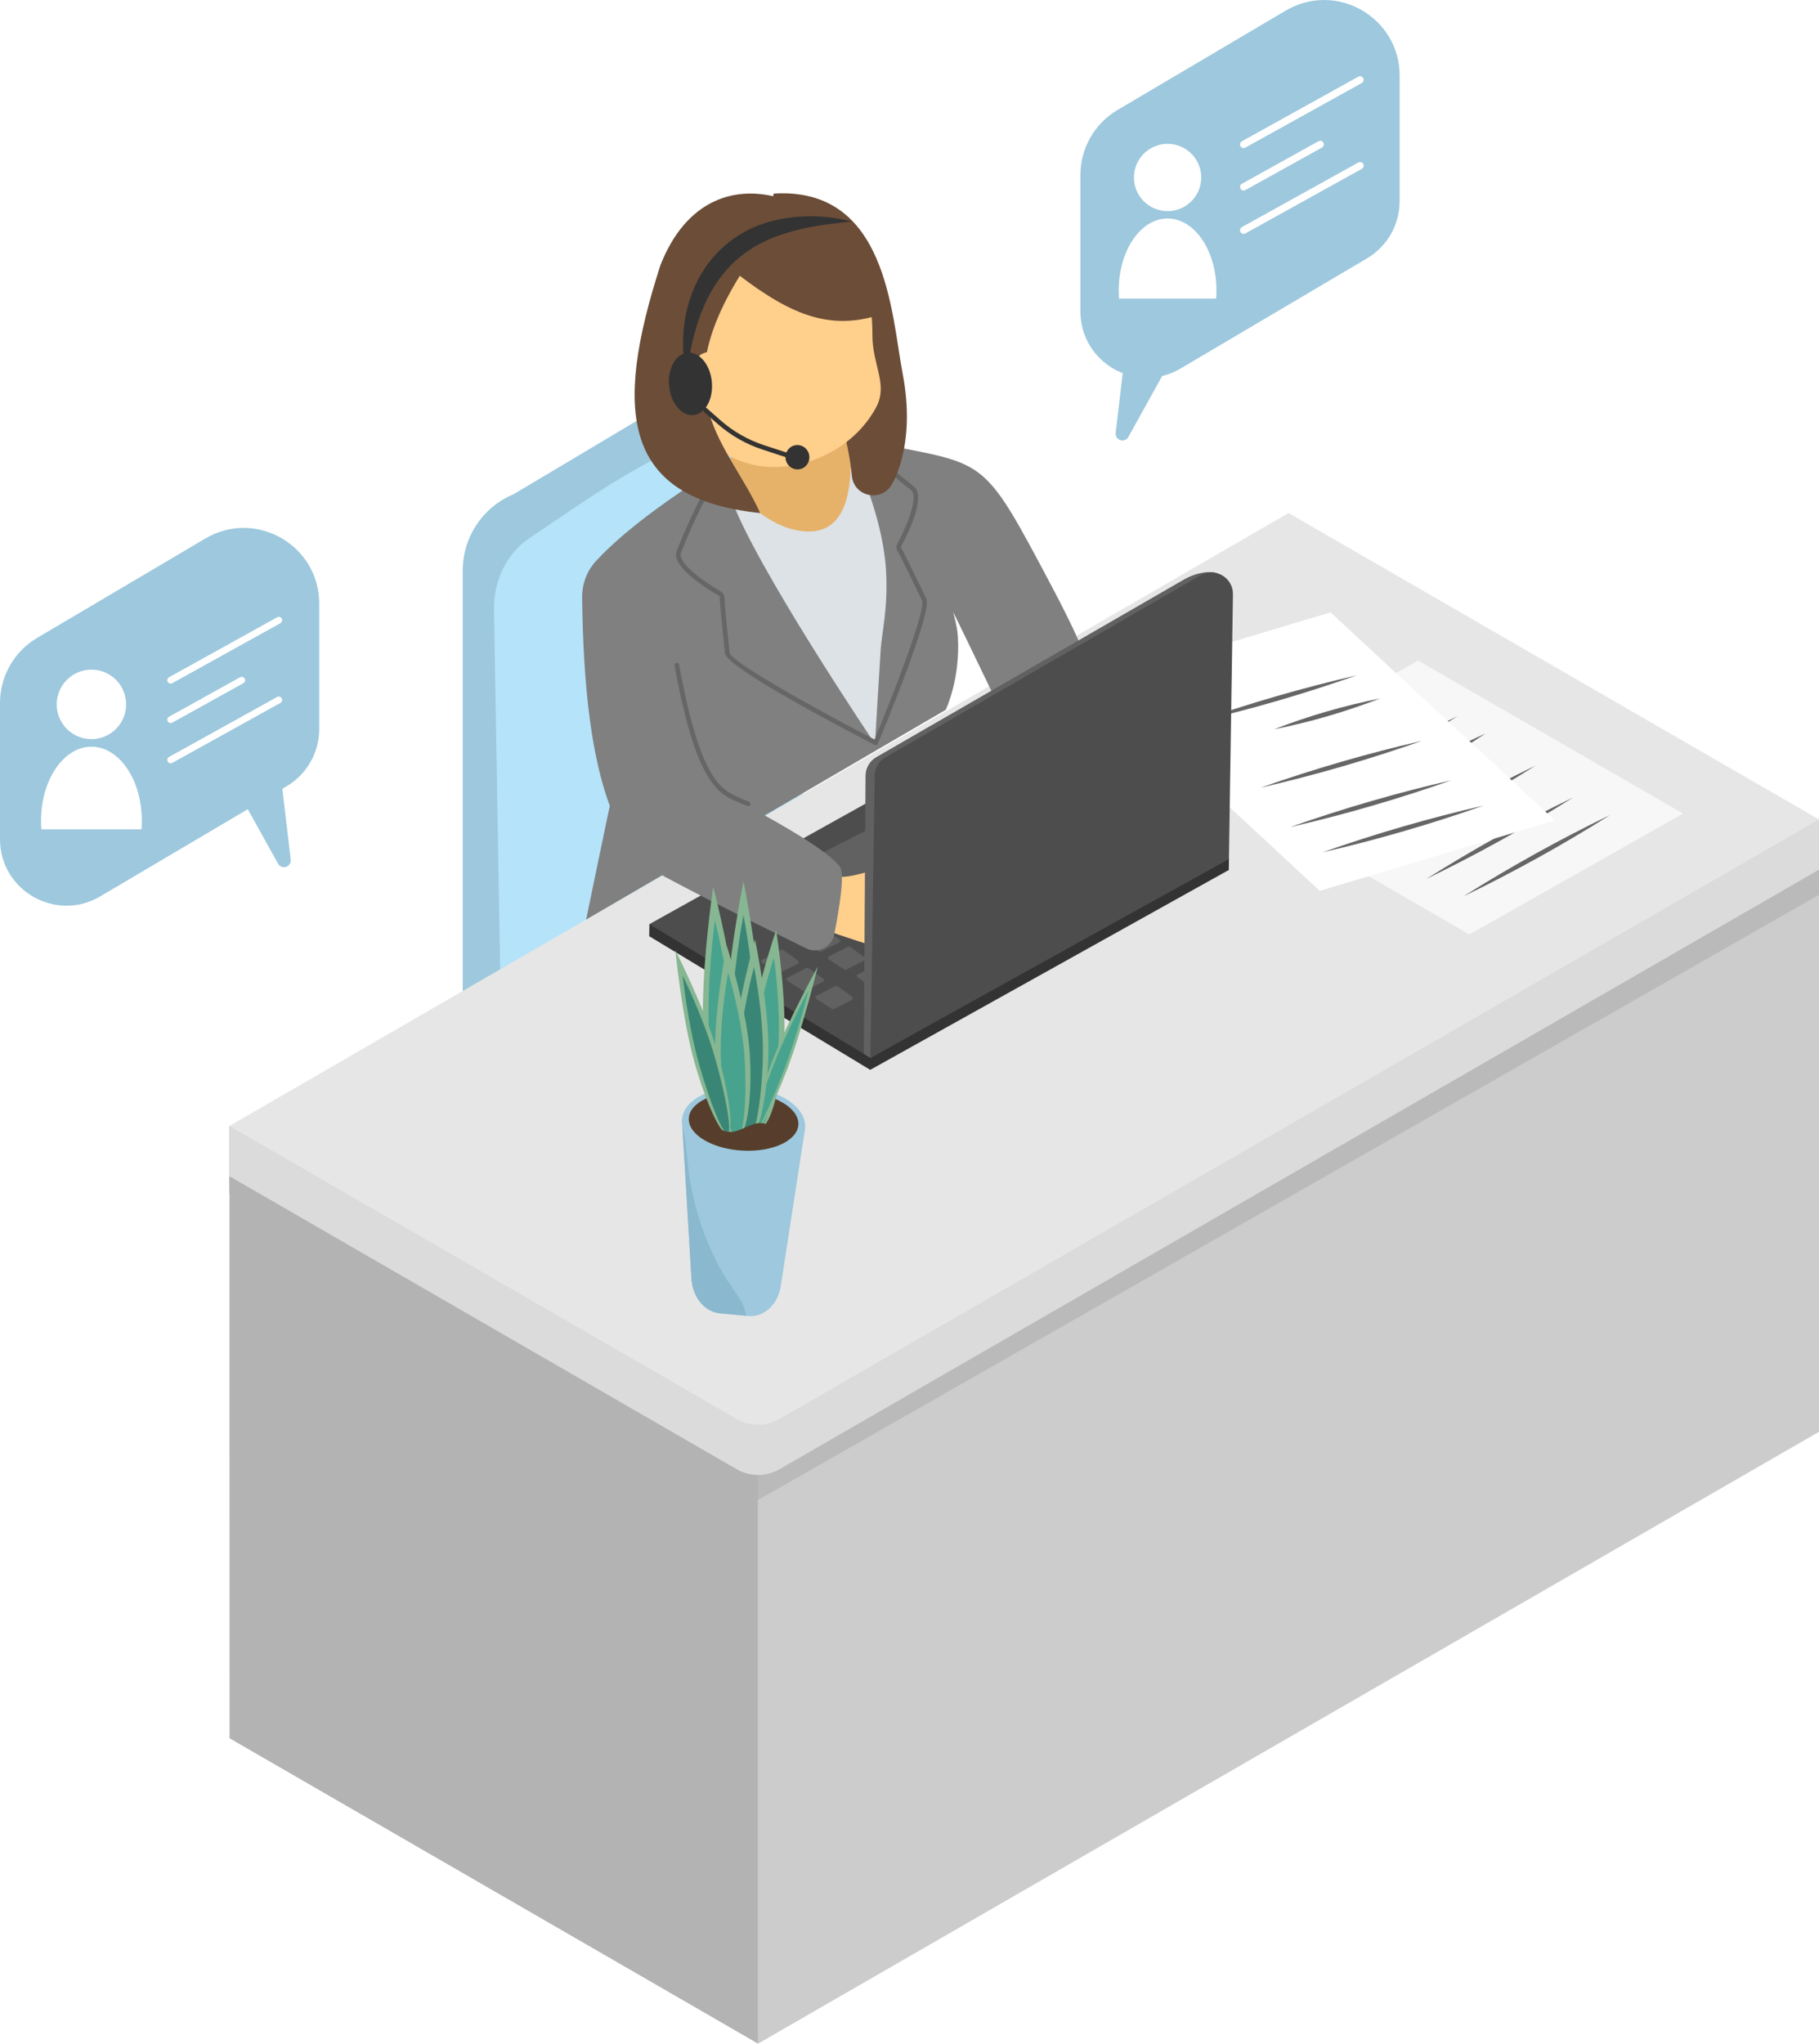 <?xml version="1.0" encoding="UTF-8"?>
<svg id="_レイヤー_2" data-name="レイヤー 2" xmlns="http://www.w3.org/2000/svg" xmlns:xlink="http://www.w3.org/1999/xlink" viewBox="0 0 454.21 510.08">
  <defs>
    <style>
      .cls-1 {
        fill: #fff;
      }

      .cls-2 {
        fill: #48a38e;
      }

      .cls-3 {
        fill: #9dc8dd;
      }

      .cls-4 {
        fill: #b4e3fa;
      }

      .cls-5 {
        fill: #dbdbdb;
      }

      .cls-6 {
        fill: #bababa;
      }

      .cls-7 {
        fill: #4d4d4d;
      }

      .cls-8 {
        fill: #86b792;
      }

      .cls-9 {
        fill: #ffcf8c;
      }

      .cls-10 {
        fill: #333;
      }

      .cls-11 {
        clip-path: url(#clippath-1);
      }

      .cls-12 {
        fill: #e6e6e6;
      }

      .cls-13 {
        fill: gray;
      }

      .cls-14 {
        fill: #e6b26a;
      }

      .cls-15 {
        fill: #616161;
      }

      .cls-16 {
        clip-path: url(#clippath);
      }

      .cls-17 {
        fill: #8ab8cf;
      }

      .cls-18 {
        fill: none;
      }

      .cls-19 {
        fill: #999;
      }

      .cls-20 {
        fill: #ccc;
      }

      .cls-21 {
        fill: #6b4d38;
      }

      .cls-22 {
        fill: #3a8676;
      }

      .cls-23 {
        fill: #f7f7f7;
      }

      .cls-24 {
        fill: #b3b3b3;
      }

      .cls-25 {
        fill: #dce2e6;
      }

      .cls-26 {
        fill: #666;
      }

      .cls-27 {
        fill: #573e2c;
      }
    </style>
    <clipPath id="clippath">
      <rect class="cls-18" x="10.24" y="167.15" width="25.18" height="39.85"/>
    </clipPath>
    <clipPath id="clippath-1">
      <rect class="cls-18" x="279.35" y="35.9" width="24.41" height="38.63"/>
    </clipPath>
  </defs>
  <g id="_きらきら" data-name="きらきら">
    <g>
      <g>
        <g>
          <path class="cls-3" d="M0,209.46v-34c0-6.67,3.52-12.84,9.27-16.24l42-24.81c12.57-7.42,28.44,1.64,28.44,16.24v31.32c0,5.87-3.1,11.3-8.15,14.28l-46.53,27.48c-11.06,6.53-25.03-1.44-25.03-14.28Z"/>
          <path class="cls-3" d="M69.42,215.56l-13.72-24.72c-.52-.93-.05-2.11,.96-2.44l10.4-3.36c1.02-.33,2.08,.35,2.21,1.42l3.32,28.08c.22,1.85-2.27,2.65-3.17,1.02Z"/>
        </g>
        <g>
          <path class="cls-1" d="M42.61,190.51c-.3,0-.58-.16-.74-.43-.23-.41-.08-.92,.33-1.15l27-14.97c.41-.23,.92-.08,1.15,.33,.23,.41,.08,.92-.33,1.15l-27,14.97c-.13,.07-.27,.11-.41,.11Z"/>
          <path class="cls-1" d="M42.61,170.62c-.3,0-.58-.16-.74-.43-.23-.41-.08-.92,.33-1.15l27-14.97c.41-.23,.92-.08,1.15,.33,.23,.41,.08,.92-.33,1.15l-27,14.97c-.13,.07-.27,.11-.41,.11Z"/>
          <path class="cls-1" d="M42.61,180.47c-.3,0-.58-.16-.74-.43-.23-.41-.08-.92,.33-1.15l17.75-9.85c.41-.23,.92-.08,1.15,.33,.23,.41,.08,.92-.33,1.15l-17.75,9.85c-.13,.07-.27,.11-.41,.11Z"/>
        </g>
        <g class="cls-16">
          <g>
            <circle class="cls-1" cx="22.83" cy="175.81" r="8.67"/>
            <ellipse class="cls-1" cx="22.83" cy="204.87" rx="12.59" ry="18.5"/>
          </g>
        </g>
      </g>
      <g>
        <g>
          <g>
            <path class="cls-3" d="M269.78,77.69V43.69c0-6.67,3.52-12.84,9.27-16.24L321.05,2.65c12.57-7.42,28.44,1.64,28.44,16.24v31.32c0,5.87-3.1,11.3-8.15,14.28l-46.53,27.48c-11.06,6.53-25.03-1.44-25.03-14.28Z"/>
            <path class="cls-3" d="M281.76,109.05l13.72-24.72c.52-.93,.05-2.11-.96-2.44l-10.4-3.36c-1.02-.33-2.08,.35-2.21,1.42l-3.32,28.08c-.22,1.85,2.27,2.65,3.17,1.02Z"/>
          </g>
          <g>
            <path class="cls-1" d="M310.55,58.38c-.32,0-.63-.17-.8-.47-.24-.44-.08-.99,.35-1.23l29.07-16.12c.44-.24,.99-.09,1.23,.35,.24,.44,.08,.99-.35,1.23l-29.07,16.12c-.14,.08-.29,.11-.44,.11Z"/>
            <path class="cls-1" d="M310.55,36.96c-.32,0-.63-.17-.8-.47-.24-.44-.08-.99,.35-1.23l29.07-16.12c.44-.24,.99-.09,1.23,.35,.24,.44,.08,.99-.35,1.23l-29.07,16.12c-.14,.08-.29,.11-.44,.11Z"/>
            <path class="cls-1" d="M310.55,47.56c-.32,0-.63-.17-.79-.47-.24-.44-.09-.99,.35-1.23l19.11-10.61c.44-.24,.99-.08,1.23,.35,.24,.44,.09,.99-.35,1.23l-19.11,10.61c-.14,.08-.29,.11-.44,.11Z"/>
          </g>
          <g class="cls-11">
            <g>
              <circle class="cls-1" cx="291.55" cy="44.3" r="8.4"/>
              <ellipse class="cls-1" cx="291.55" cy="72.46" rx="12.2" ry="17.93"/>
            </g>
          </g>
        </g>
        <g>
          <path class="cls-4" d="M203.9,247.4H115.55v-103.05c0-9.51,5.72-18.09,14.51-21.75l35.46-21.45c4.93-2.06,10.53-1.82,15.26,.66l.85,.49c.97,.6,2,1.39,3.05,2.33,1.77,1.56,3.59,3.54,5.2,5.65,2.84,3.73,5.04,7.87,5.26,11l8.77,126.12Z"/>
          <path class="cls-3" d="M184.68,104.63c-25.91,10.89-34.63,17.71-52.47,29.67-5.85,3.92-8.97,10.82-8.86,17.86,0,.01,1.64,95.25,1.63,95.26h-9.43v-105.05c0-8.31,4.99-15.81,12.67-19l37.3-22.21c6.46-2.71,14.03-1.4,19.15,3.47Z"/>
        </g>
        <g>
          <polygon class="cls-19" points="57.32 297.83 57.3 293.58 189.29 367.5 189.29 374.39 57.32 297.83"/>
          <polygon class="cls-24" points="57.32 433.86 57.3 281.04 189.29 343.5 189.29 510.08 57.32 433.86"/>
          <polygon class="cls-20" points="189.29 510.08 189.29 343.5 454.21 204.53 454.21 357.37 189.29 510.08"/>
          <rect class="cls-5" x="57.31" y="281.04" width="15.68" height="12.54"/>
          <rect class="cls-6" x="446.38" y="214.42" width="7.84" height="8.88"/>
          <polygon class="cls-6" points="189.29 374.39 189.29 293.58 321.75 146.87 454.21 223.34 189.29 374.39"/>
          <rect class="cls-5" x="438.54" y="204.53" width="15.68" height="12.54"/>
          <path class="cls-5" d="M183.96,366.71l-126.67-73.13L321.75,140.59l132.46,76.48L194.62,366.72c-3.3,1.9-7.36,1.9-10.65,0Z"/>
          <path class="cls-12" d="M183.96,354.17l-126.67-73.13L321.75,128.05l132.46,76.48L194.62,354.18c-3.3,1.9-7.36,1.9-10.65,0Z"/>
        </g>
        <g>
          <polygon class="cls-23" points="300.76 195.04 354.11 164.87 420.27 203.06 366.92 233.24 300.76 195.04"/>
          <g>
            <line class="cls-1" x1="402.07" y1="203.41" x2="365.43" y2="223.72"/>
            <path class="cls-26" d="M402.07,203.41c-11.79,7.44-24.08,14.25-36.64,20.31,11.8-7.44,24.08-14.25,36.64-20.31h0Z"/>
          </g>
          <g>
            <line class="cls-1" x1="392.81" y1="199.05" x2="356.17" y2="219.37"/>
            <path class="cls-26" d="M392.81,199.05c-11.79,7.44-24.08,14.25-36.64,20.31,11.8-7.44,24.08-14.25,36.64-20.31h0Z"/>
          </g>
          <g>
            <line class="cls-1" x1="383.47" y1="191.07" x2="346.83" y2="211.39"/>
            <path class="cls-26" d="M383.47,191.07c-11.79,7.44-24.08,14.25-36.64,20.31,11.8-7.44,24.08-14.25,36.64-20.31h0Z"/>
          </g>
          <g>
            <line class="cls-1" x1="363.97" y1="178.74" x2="327.34" y2="199.05"/>
            <path class="cls-26" d="M363.97,178.74c-11.79,7.44-24.08,14.25-36.64,20.31,11.8-7.44,24.08-14.25,36.64-20.31h0Z"/>
          </g>
          <g>
            <line class="cls-1" x1="370.92" y1="183.09" x2="346.83" y2="196.46"/>
            <path class="cls-26" d="M370.92,183.09c-7.64,5.15-15.67,9.61-24.09,13.37,7.64-5.15,15.67-9.61,24.09-13.37h0Z"/>
          </g>
        </g>
        <g>
          <polygon class="cls-1" points="273.53 170.43 332.24 152.84 388.27 204.77 329.56 222.35 273.53 170.43"/>
          <g>
            <g>
              <line class="cls-1" x1="370.45" y1="201.06" x2="330.22" y2="212.74"/>
              <path class="cls-26" d="M370.45,201.06c-13.15,4.64-26.64,8.55-40.23,11.68,13.15-4.64,26.64-8.55,40.23-11.68h0Z"/>
            </g>
            <g>
              <line class="cls-1" x1="362.38" y1="194.76" x2="322.15" y2="206.44"/>
              <path class="cls-26" d="M362.38,194.76c-13.15,4.64-26.64,8.55-40.23,11.68,13.15-4.64,26.64-8.55,40.23-11.68h0Z"/>
            </g>
            <g>
              <line class="cls-1" x1="355.05" y1="184.91" x2="314.82" y2="196.59"/>
              <path class="cls-26" d="M355.05,184.91c-13.15,4.64-26.64,8.55-40.23,11.68,13.15-4.64,26.64-8.55,40.23-11.68h0Z"/>
            </g>
            <g>
              <line class="cls-1" x1="338.78" y1="168.56" x2="298.55" y2="180.23"/>
              <path class="cls-26" d="M338.78,168.56c-13.15,4.64-26.64,8.55-40.23,11.68,13.15-4.64,26.64-8.55,40.23-11.68h0Z"/>
            </g>
            <g>
              <line class="cls-1" x1="344.58" y1="174.34" x2="318.13" y2="182.03"/>
              <path class="cls-26" d="M344.58,174.34c-8.59,3.32-17.41,5.89-26.45,7.69,8.59-3.33,17.42-5.89,26.45-7.69h0Z"/>
            </g>
          </g>
        </g>
        <path class="cls-13" d="M182.52,116.16c-11.97,2.94-23.61,17.71-23.61,17.71l-5.83,63.49c-1.21,5.44-6.72,32.16-6.72,32.16l89.79-52.35s3.7-7.68,3.03-18.32c-.42-6.57-5.37-17.12-5.32-19.15,8.43,23.93,8.76,7.99,13.44,4.7,4.68-3.3,5.19-9.94,2.57-14.78-2.62-4.84-7.61-8.22-12.66-11.04-9.93-5.55-21.07-9.75-32.7-10.1-11.63-.36-23.78,3.56-21.99,7.69Z"/>
        <path class="cls-25" d="M213.66,114.72c-2.84,5.24-7.65,10.17-13.58,10.84-5.92,.67-11.88-.56-17.72-1.78,5.42,16.36,36.13,61.9,36.13,61.9,0,0,1.14-19.48,1.43-23.67,.29-4.2,1.85-10.18,1.34-19.41-.43-7.84-3.08-17.92-7.6-27.88Z"/>
        <path class="cls-13" d="M262.89,146.86s9.75,18.25,8.17,19.15c-.06,.02,2.53,21.56,2.47,21.59-4.67,2.59-10.78,3.88-15.46,6.48-.14,.08-19.91-41.31-20.05-41.24-7.83,5.39-3.68-14.7-15.8-26.53-13.52-16.19-6.47-16.34-6.47-16.34,31.17,6.47,28.77,2.22,47.14,36.89Z"/>
        <path class="cls-14" d="M182.38,114.72c0-9.91,6.74-17.95,15.05-17.95s15.05,8.04,15.05,17.95-2.25,17.95-10.57,17.95-19.54-8.04-19.54-17.95Z"/>
        <path class="cls-26" d="M218.67,185.97c-.07,0-.15-.01-.22-.05-.3-.12-.43-.46-.31-.76,5.22-12.5,13.13-33.12,12.1-35.24l-.84-1.75c-1.7-3.52-4.54-9.41-5.32-10.7-.31-.52-.32-1.17-.02-1.74,3.03-5.68,5.24-12.04,3.37-13.45-.84-.64-1.93-1.54-3.2-2.59-3.74-3.1-8.87-7.34-11.91-8.22-.31-.09-.48-.41-.39-.72s.41-.49,.72-.39c3.26,.95,8.5,5.28,12.32,8.44,1.26,1.04,2.34,1.93,3.16,2.55,3.16,2.39-1.08,11.23-3.05,14.92-.11,.21-.11,.42,0,.6,.8,1.34,3.66,7.26,5.37,10.79l.84,1.74c1.56,3.21-9.79,30.71-12.08,36.19-.09,.22-.31,.36-.53,.36Z"/>
        <path class="cls-21" d="M210.46,81.95c-3.09,18.88,1.42,26.84,2.25,36.75,.44,5.25,7.31,6.79,9.96,2.24,.6-1.03,1.1-2.1,1.49-3.17,2.85-7.79,2.79-16.41,1.23-24.55-2.84-14.76-3.81-46.66-32.19-44.9-2.39,8.72,15.51,32.4,17.26,33.64Z"/>
        <path class="cls-9" d="M164.49,80.77c0-19.77,12.84-25.81,28.68-25.81s24.68,9.03,24.68,28.8c0,7.41,3.99,12.23,.9,17.95-5.15,9.52-15.68,14.86-25.58,14.86-15.84,0-28.68-16.03-28.68-35.8Z"/>
        <g>
          <rect class="cls-10" x="162.13" y="230.69" width="4.08" height="3.01" transform="translate(3.55 -2.47) rotate(.87)"/>
          <rect class="cls-10" x="302.77" y="214.14" width="4.08" height="3.01" transform="translate(3.32 -4.61) rotate(.87)"/>
          <polygon class="cls-10" points="217.3 267.03 162.11 233.67 251.63 183.78 306.82 217.15 217.3 267.03"/>
          <polygon class="cls-7" points="217.35 264.02 162.16 230.66 251.68 180.77 306.87 214.13 217.35 264.02"/>
          <path class="cls-15" d="M217.1,236.04l4.89-2.28c.12-.05,.27-.03,.39,.06l3.66,2.66c.27,.2,.3,.6,.06,.73l-4.68,2.38c-.12,.06-.27,.04-.4-.05l-3.87-2.76c-.28-.2-.31-.61-.05-.73Z"/>
          <path class="cls-15" d="M203.81,248.58l4.9-2.53c.12-.05,.27-.03,.39,.06l3.66,2.66c.27,.2,.3,.6,.06,.73l-4.68,2.38c-.12,.06-.27,.04-.4-.05l-3.88-2.51c-.28-.2-.31-.61-.05-.73Z"/>
          <path class="cls-15" d="M196.58,244.06l4.9-2.53c.12-.05,.27-.03,.39,.06l3.66,2.66c.27,.2,.3,.6,.06,.73l-4.68,2.38c-.12,.06-.27,.04-.4-.05l-3.88-2.51c-.28-.2-.31-.61-.05-.73Z"/>
          <path class="cls-15" d="M190.29,239.56l4.9-2.53c.12-.05,.27-.03,.39,.06l3.66,2.66c.27,.2,.3,.6,.06,.73l-4.68,2.38c-.12,.06-.27,.04-.4-.05l-3.88-2.51c-.28-.2-.31-.61-.05-.73Z"/>
          <path class="cls-15" d="M214.14,243.26l4.9-2.53c.12-.05,.27-.03,.39,.06l3.66,2.66c.27,.2,.3,.6,.06,.73l-4.68,2.38c-.12,.06-.27,.04-.4-.05l-3.88-2.51c-.28-.2-.31-.61-.05-.73Z"/>
          <path class="cls-15" d="M206.91,238.75l4.9-2.53c.12-.05,.27-.03,.39,.06l3.66,2.66c.27,.2,.3,.6,.06,.73l-4.68,2.38c-.12,.06-.27,.04-.4-.05l-3.88-2.51c-.28-.2-.31-.61-.05-.73Z"/>
          <path class="cls-15" d="M200.62,234.25l4.9-2.53c.12-.05,.27-.03,.39,.06l3.66,2.66c.27,.2,.3,.6,.06,.73l-4.68,2.38c-.12,.06-.27,.04-.4-.05l-3.88-2.51c-.28-.2-.31-.61-.05-.73Z"/>
          <path class="cls-15" d="M222.77,238.58l4.9-2.53c.12-.05,.27-.03,.39,.06l3.66,2.66c.27,.2,.3,.6,.06,.73l-4.68,2.38c-.12,.06-.27,.04-.4-.05l-3.88-2.51c-.28-.2-.31-.61-.05-.73Z"/>
          <path class="cls-15" d="M215.54,234.06l4.9-2.53c.12-.05,.27-.03,.39,.06l3.66,2.66c.27,.2,.3,.6,.06,.73l-4.68,2.38c-.12,.06-.27,.04-.4-.05l-3.88-2.51c-.28-.2-.31-.61-.05-.73Z"/>
          <path class="cls-15" d="M209.25,229.56l4.9-2.53c.12-.05,.27-.03,.39,.06l3.66,2.66c.27,.2,.3,.6,.06,.73l-4.68,2.38c-.12,.06-.27,.04-.4-.05l-3.88-2.51c-.28-.2-.31-.61-.05-.73Z"/>
          <path class="cls-15" d="M209.83,219.98l-5.75-3.11c-1.35-.73-1.33-2.69,.04-3.39l23.01-11.74,13.15,7.13-21.99,11.22c-2.67,1.36-5.83,1.32-8.47-.1Z"/>
          <path class="cls-9" d="M148.72,180.77c1.67,7.74,7.31,30.62,13.43,34.88,6.13,4.26,16.25,7.33,23,9.57,9.32,3.1,18.64,6.2,27.96,9.3,3.98,1.32,8.08,2.66,12.03,2.18,3.95-.48,14.33-6.97,11.56-9.7-16.47-16.23-18.3-7.45-28.4-8.15-5.65-.39-25.41-11.8-30.4-15.45-4.98-3.65-11.46-28.02-11.17-34.39l-18.02,11.77Z"/>
          <path class="cls-15" d="M215.7,263.03l.43-69.47c.03-1.9,1.05-3.64,2.7-4.59l76.7-44.26c1.72-.99,3.62-1.68,5.59-1.87,4.5-.45,4.52,2.05,4.47,5.49l-1,66.06-87.23,49.65-1.65-.99Z"/>
          <path class="cls-7" d="M217.35,264.02l1.07-70.43c.03-1.9,1.05-3.64,2.7-4.59l78.67-45.4c3.63-2.09,8.15,.57,8.08,4.75l-1,66.06-89.52,49.61Z"/>
        </g>
        <path class="cls-13" d="M177.39,196.09c0-1.98-.72-18.21-4.31-75.45-1.71,1.24-15.85,10.23-24.27,19.4-2.28,2.48-3.49,5.76-3.45,9.13,.54,46.53,8.97,56.45,13.12,65.03,1.12,1.91,30.24,16.34,42.81,22.5,2.92,1.43,6.39-.3,7.02-3.48,1.24-6.26,2.71-15.19,1.42-16.89-5-6.6-32.33-19.7-32.33-20.25Z"/>
        <path class="cls-26" d="M218.67,185.97c-.09,0-.18-.02-.26-.06-6.18-3.18-37.02-19.24-37.38-22.84l-.2-1.93c-.41-3.9-1.09-10.44-1.1-12,0-.21-.12-.39-.32-.51-3.62-2.11-11.87-7.4-10.44-11.09,.22-.56,5.41-13.86,8.93-17.76,.21-.24,.58-.26,.82-.04,.24,.21,.26,.58,.04,.82-2.7,3-6.88,12.7-8.71,17.41-.85,2.19,4.38,6.43,9.94,9.67,.55,.32,.89,.88,.9,1.49,.02,1.51,.69,8.01,1.1,11.89l.2,1.93c.31,2.03,18.94,12.74,36.76,21.92,.28,.15,.4,.5,.25,.78-.1,.2-.31,.31-.51,.31Z"/>
        <path class="cls-21" d="M184.73,68.83c-18.98,30.69-2.94,41.65,5.09,59.22-34.17-3.51-36.85-24.95-24.9-61.89,12.89-32.75,49.25-15.42,56.39,11.84-13.52,5.03-23.63,.66-36.59-9.17Z"/>
        <path class="cls-9" d="M172.02,95.84c-.24-4.24,1.96-7.81,4.93-7.98,2.97-.17,5.57,3.13,5.81,7.36,.24,4.24-1.96,7.81-4.93,7.98-2.97,.17-5.57-3.13-5.81-7.36Z"/>
        <g>
          <path class="cls-10" d="M167.08,96.32c-.41-4.3,1.65-8.01,4.6-8.29,2.95-.28,5.66,2.98,6.07,7.28,.41,4.3-1.65,8.01-4.6,8.29-2.95,.28-5.66-2.98-6.07-7.28Z"/>
          <path class="cls-10" d="M196.16,114.4c-.16-1.67,1.04-3.16,2.68-3.31,1.64-.15,3.09,1.08,3.25,2.75,.16,1.67-1.04,3.16-2.68,3.31-1.64,.15-3.09-1.08-3.25-2.75Z"/>
          <path class="cls-10" d="M197.92,114.67l-7.4-2.42c-4.24-1.38-8.08-3.58-11.42-6.52l-5.29-4.66,.76-.87,5.29,4.66c3.23,2.84,6.93,4.96,11.02,6.29l7.4,2.42-.36,1.1Z"/>
          <path class="cls-10" d="M171.42,93.89c-3.85-18.06,5.22-36.33,24.48-39.37,5.68-.95,11.42-.62,16.81,.78-5.55,.53-10.94,1.21-15.98,2.76-17.45,4.99-23.23,19.02-25.31,35.83h0Z"/>
        </g>
        <path class="cls-26" d="M186.84,201.22c-.08,0-.16-.02-.23-.05-.51-.22-1.01-.43-1.51-.63-5.74-2.31-11.15-4.49-16.67-34.43-.06-.31,.15-.62,.46-.67,.32-.06,.62,.15,.68,.46,5.4,29.32,10.53,31.38,15.96,33.57,.51,.2,1.02,.41,1.54,.64,.29,.13,.43,.47,.3,.76-.1,.22-.31,.35-.53,.35Z"/>
        <g>
          <g>
            <path class="cls-3" d="M201,281.88l-6.04,39.1c-.71,4.62-4.18,7.84-8.07,7.48l-.58-.06-6.53-.6c-3.8-.35-6.83-4.02-7.11-8.62l-2.3-38.39v-.08s0-.03,0-.03l-.07-1.14v-.11s.01,0,.01,0l1.71,.14,7.06,.56,.61,.05h.02l.47,.03,1.07,.09,.79,.06h.12s.25,.03,.25,.03h.09s2.1,.17,2.1,.17l.7,.06h.06s.1,.01,.1,.01h.06l.3,.03h.04l.32,.03,1.35,.1,.32,.03,.29,.02,.49,.04h.17s.26,.03,.26,.03l.25,.02,.48,.03,.39,.03,.28,.02,.31,.03,1.59,.13,6.82,.54,1.81,.15h.04Z"/>
            <ellipse class="cls-3" cx="185.65" cy="280.43" rx="9.08" ry="15.4" transform="translate(-105.87 448.12) rotate(-86.4)"/>
            <path class="cls-27" d="M171.99,279.2c.12-4.03,6.35-6.97,13.9-6.58,7.56,.39,13.59,3.97,13.47,7.99-.12,4.03-6.35,6.97-13.9,6.58-7.56-.39-13.59-3.97-13.47-7.99Z"/>
            <g>
              <path class="cls-8" d="M181.32,255.27c0-14.04,4.33-35.29,4.33-35.29,0,0,4.33,21.25,4.33,35.29s-1.94,25.43-4.33,25.43-4.33-11.38-4.33-25.43Z"/>
              <path class="cls-22" d="M182.67,256.77c0-13.22,2.98-28.38,2.98-28.38,0,0,2.98,15.17,2.98,28.38s-1.33,23.93-2.98,23.93-2.98-10.71-2.98-23.93Z"/>
            </g>
            <g>
              <path class="cls-8" d="M187.1,260.24c.96-11.42,6.71-28.08,6.71-28.08,0,0,2.85,17.9,1.89,29.31s-3.66,20.4-6.04,20.05c-2.37-.34-3.52-9.87-2.56-21.29Z"/>
              <path class="cls-2" d="M188.34,261.65c.9-10.75,4.9-22.65,4.9-22.65,0,0,1.92,12.76,1.02,23.5-.9,10.75-2.96,19.27-4.59,19.03-1.63-.24-2.23-9.14-1.32-19.88Z"/>
            </g>
            <g>
              <path class="cls-8" d="M192.88,264.71c3.79-9.81,11.32-23.46,11.32-23.46,0,0-3.93,16.03-7.72,25.84s-7.66,17.23-8.66,16.57c-.99-.66,1.27-9.14,5.06-18.95Z"/>
              <path class="cls-2" d="M193.04,266.13c3.56-9.23,8.89-19.01,8.89-19.01,0,0-2.85,11.41-6.42,20.64-3.56,9.23-7.01,16.35-7.69,15.89-.68-.45,1.65-8.3,5.21-17.53Z"/>
            </g>
            <g>
              <path class="cls-8" d="M183.22,263.08c.39-11.47,5.3-28.59,5.3-28.59,0,0,3.73,17.62,3.34,29.09-.39,11.47-2.64,20.66-5.03,20.53s-4-9.55-3.61-21.03Z"/>
              <path class="cls-22" d="M184.53,264.38c.37-10.8,3.76-23.02,3.76-23.02,0,0,2.55,12.57,2.18,23.37-.37,10.8-2,19.48-3.64,19.38s-2.68-8.93-2.31-19.73Z"/>
            </g>
            <g>
              <path class="cls-8" d="M175.63,256.77c-.74-13.94,2.46-35.43,2.46-35.43,0,0,5.43,20.71,6.17,34.65,.74,13.94-.59,25.42-2.98,25.64s-4.91-10.91-5.65-24.85Z"/>
              <path class="cls-2" d="M177.05,258.13c-.7-13.12,1.48-28.45,1.48-28.45,0,0,3.77,14.79,4.46,27.91,.7,13.12-.07,23.88-1.71,24.03-1.64,.15-3.53-10.37-4.23-23.49Z"/>
            </g>
            <g>
              <path class="cls-8" d="M178.63,264.32c-.59-11.09,2.84-28.28,2.84-28.28,0,0,5.2,16.4,5.79,27.49,.59,11.09-.87,20.26-3.25,20.48s-4.79-8.6-5.38-19.7Z"/>
              <path class="cls-2" d="M180.04,265.38c-.55-10.44,1.78-22.7,1.78-22.7,0,0,3.6,11.72,4.16,22.16,.55,10.44-.33,19.03-1.97,19.18-1.64,.15-3.42-8.2-3.97-18.64Z"/>
            </g>
            <g>
              <path class="cls-8" d="M173.4,265.1c-3.02-10.57-4.77-27.95-4.77-27.95,0,0,7.4,14.61,10.42,25.18s4.21,19.76,2.64,20.52c-1.56,.76-5.28-7.19-8.3-17.76Z"/>
              <path class="cls-22" d="M174.61,265.8c-2.84-9.95-4.16-22.32-4.16-22.32,0,0,5.21,10.47,8.06,20.42,2.84,9.95,4.28,18.44,3.2,18.97s-4.25-7.11-7.1-17.06Z"/>
            </g>
            <path class="cls-27" d="M193.43,282.75c-.66-1.72-2.26-2.51-3.74-2.45-1.47,.06-2.87,.8-4.26,1.41s-2.9,1.1-4.33,.65c-.5-.16-.99-.43-1.5-.46-.51-.03-1.09,.26-1.28,.89-.18,.62,.09,1.34,.51,1.72,.41,.38,.93,.5,1.44,.6,2.58,.52,5.2,.79,7.81,.8,1.85,0,3.89-.22,5.35-3.17Z"/>
          </g>
          <path class="cls-17" d="M186.3,328.41l-6.53-.6c-3.8-.35-6.83-4.02-7.11-8.62l-2.3-38.39c.02,.06,.04,.13,.05,.19,0,0,0,.01,0,.02,.03,.1,.05,.2,.07,.31,.77,3.19,.95,6.56,1.34,9.88,1.33,11.3,5.28,22.06,11.19,30.49,1.4,1.99,2.98,4.08,3.29,6.72Z"/>
        </g>
      </g>
    </g>
  </g>
</svg>